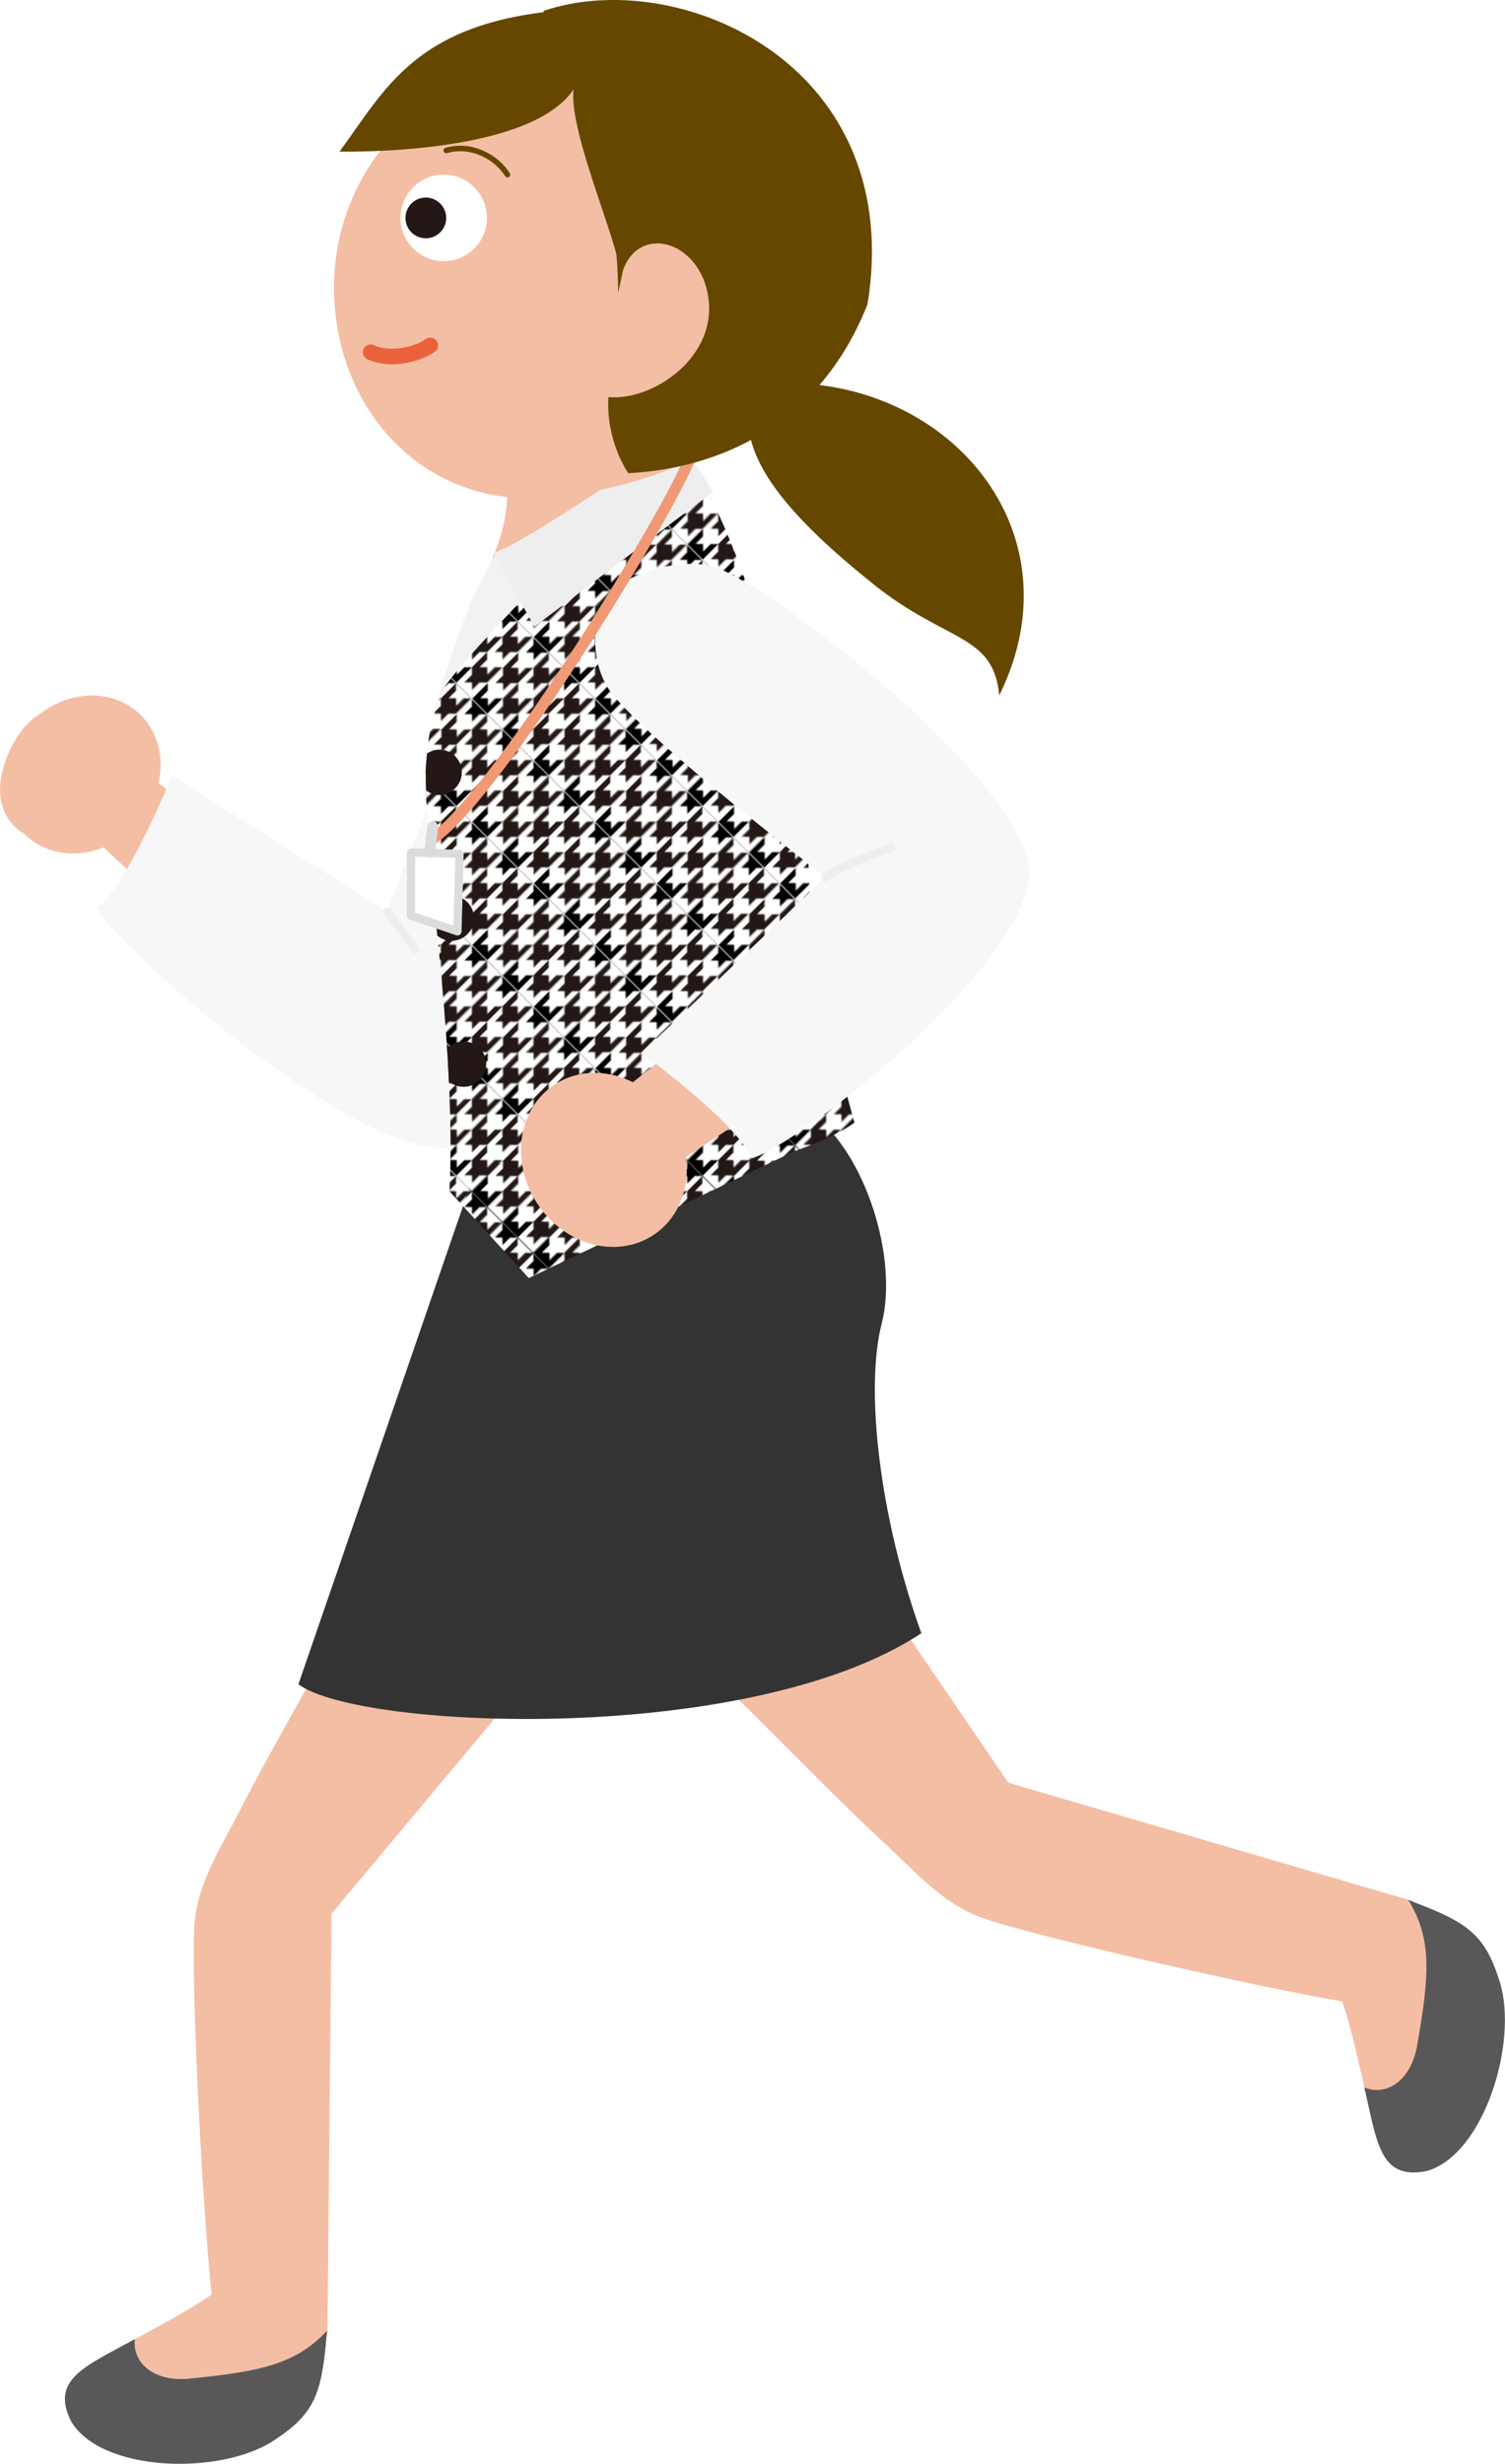 <svg id="_レイヤー_2" data-name="レイヤー_2" xmlns="http://www.w3.org/2000/svg" viewBox="0 0 193.91 317.3"><defs><pattern id="Unnamed_Pattern_1" data-name="Unnamed Pattern 1" x="0" y="0" width="65.34" height="65.34" patternTransform="rotate(-45 -6250.664 -2046.9) scale(.17)" patternUnits="userSpaceOnUse"><path class="cls-1" d="M0 0h65.34v65.34H0z"/><path d="M0 0h16.34v16.34H0z"/><path class="cls-8" d="M0 16.34h16.34v16.34H0z"/><path d="M0 32.67h16.34v16.34H0z"/><path class="cls-8" d="M0 49.01h16.34v16.34H0zM16.34 0l-4.01 4.08H4.31l4.01 4.09-4.01 4.08h8.02l4.01 4.09h16.33V0H16.34z"/><path class="cls-11" d="M32.67 0l-4.01 4.08h-8.01l4 4.09-4 4.08h8.01l4.01 4.09h16.34V0H32.67z"/><path class="cls-8" d="M49.01 0L45 4.08h-8.02l4.01 4.09-4.01 4.08H45l4.01 4.09h16.33V0H49.01z"/><path class="cls-11" d="M16.34 16.34l-4.01 4.08H4.31l4.01 4.08-4.01 4.09h8.02l4.01 4.08h16.33V16.34H16.34z"/><path class="cls-8" d="M32.67 16.34l-4.01 4.08h-8.01l4 4.08-4 4.09h8.01l4.01 4.08h16.34V16.34H32.67z"/><path class="cls-11" d="M49.01 16.34L45 20.42h-8.02l4.01 4.08-4.01 4.09H45l4.01 4.08h16.33V16.34H49.01z"/><path class="cls-8" d="M16.34 32.67l-4.01 4.09H4.31l4.01 4.08-4.01 4.08h8.02l4.01 4.09h16.33V32.67H16.34z"/><path class="cls-11" d="M32.67 32.67l-4.01 4.09h-8.01l4 4.08-4 4.08h8.01l4.01 4.09h16.34V32.67H32.67z"/><path class="cls-8" d="M49.01 32.67L45 36.76h-8.02l4.01 4.08-4.01 4.08H45l4.01 4.09h16.33V32.67H49.01z"/><path class="cls-11" d="M16.34 49.01l-4.01 4.08H4.31l4.01 4.09-4.01 4.08h8.02l4.01 4.09h16.33V49.01H16.34z"/><path class="cls-8" d="M32.67 49.01l-4.01 4.08h-8.01l4 4.09-4 4.08h8.01l4.01 4.09h16.34V49.01H32.67z"/><path class="cls-11" d="M49.01 49.01L45 53.09h-8.02l4.01 4.09-4.01 4.08H45l4.01 4.09h16.33V49.01H49.01z"/><path class="cls-1" d="M65.34 16.34zm-4 44.92h-8.02l4.01-4.08-4.01-4.09h8.02l4-4.08-4-4.09h-8.02l4.01-4.08-4.01-4.08h8.02l4-4.09-4-4.08h-8.02l4.01-4.09-4.01-4.08h8.02l4-4.08-4-4.09h-8.02l4.01-4.08-4.01-4.09h8.02l4-4.08H0v65.34h65.34l-4-4.08zm4-28.59zm0 16.34z"/><path d="M53.32 4.08l4.01 4.09-4.01 4.08h8.02l4 4.09V0l-4 4.08h-8.02z"/><path class="cls-8" d="M61.34 20.42h-8.02l4.01 4.08-4.01 4.09h8.02l4 4.08V16.34l-4 4.08z"/><path d="M61.34 36.76h-8.02l4.01 4.08-4.01 4.08h8.02l4 4.09V32.67l-4 4.09z"/><path class="cls-8" d="M61.34 53.09h-8.02l4.01 4.09-4.01 4.08h8.02l4 4.08V49.01l-4 4.08z"/></pattern><style>.cls-1,.cls-3{fill:none}.cls-3{stroke-linecap:round;stroke-linejoin:round;stroke-width:1.06px}.cls-8{fill:#fff}.cls-3{stroke:#eeeeef}.cls-9{fill:#664700}.cls-11{fill:#231815}.cls-12{fill:#f7f7f7}.cls-15{fill:#595757}.cls-16{fill:#f4bea4}</style></defs><g id="_レイヤー_1-2" data-name="レイヤー_1"><path class="cls-16" d="M19.21 99.91l-6.88 8.28 7.5 6.97 5.56-10.52-6.18-4.73z"/><path class="cls-12" d="M49.89 117.42L22.16 99.91s-5.84 14.35-9.73 17.02c3.16 5.59 35.51 34.05 46.69 30.64 11.19-3.4 25.78-51.56 25.78-58.37s-14.11-13.62-18.97-7.78c-4.86 5.84-16.05 35.99-16.05 35.99z"/><path class="cls-16" d="M3.36 107.61c3.85 3.56 10.22 2.91 14.24-1.44 4.01-4.35 4.14-10.75.3-14.31-3.85-3.55-10.22-2.91-14.23 1.44s-4.15 10.75-.3 14.3z"/><path class="cls-16" d="M11.16 91.56c2.52 1.64 4.83 3.11 1.52 5.41 1.22 2.07.34 3.72-1.54 4.3.86 1.69.31 2.7-1.88 3.67.17 3.2-3.19 3.39-5.26 2.78-2.29-.66-5.73-4-2.97-10.56 2.76-6.56 7.87-7.08 10.13-5.61z"/><path class="cls-3" d="M49.89 117.42l3.65 4.86"/><path class="cls-16" d="M24.48 306.32c9.68-.94 13.82-2.06 17.71-6.2l.52-53.67 29.91-35.75-23.21-11.41c-3.51 7.08-14.92 26.68-18.25 33.37-2.36 4.75-5.57 9.4-6.07 14.82-.56 5.88.84 35.08 2.18 48.01-3.16 2.17-7.21 4.27-9.87 5.74-.38 2.76 2.08 5.58 7.09 5.1z"/><path class="cls-15" d="M24.48 306.32c-5.01.48-7.46-2.33-7.09-5.1-6.35 3.51-10.96 5.15-8.22 10.61 3.91 6.57 19.14 6.95 25.98 2.54 5.27-3.4 6.28-5.89 6.91-13.39l.12-.87c-3.89 4.14-8.03 5.26-17.71 6.2z"/><path class="cls-16" d="M182.6 263.37c1.72-9.58 1.78-13.86-1.16-18.72l-51.52-15.07-26.29-38.49-17.28 19.25c5.87 5.31 21.64 21.6 27.18 26.62 3.93 3.56 7.53 7.91 12.61 9.87 5.51 2.13 34 8.7 46.8 10.92 1.24 3.63 2.16 8.1 2.85 11.06 2.55 1.11 5.93-.48 6.82-5.44z"/><path class="cls-15" d="M182.6 263.37c-.89 4.96-4.26 6.55-6.82 5.44 1.65 7.07 1.97 11.95 7.98 10.79 7.39-1.99 11.89-16.54 9.49-24.32-1.85-5.99-3.97-7.64-11.01-10.29l-.81-.35c2.94 4.86 2.88 9.15 1.16 18.72z"/><path d="M61.32 150.5l-22.87 66.4c7.79 5.84 58.13 8.03 80.26-6.57-5.35-14.84-7.3-31.37-5.11-39.88 2.19-8.52-2.19-22.13-9-27-11.43-.49-43.29 7.05-43.29 7.05z" fill="#333"/><path d="M61.08 76.56c-.99 2.18-5.32 14.02-5.6 17.95 3.52-4.63 12.47-16.1 24.18-29.44-5.67 2.81-11.47 5.2-16.16 6.69-.57 1.3-1.49 3.38-2.41 4.8z" fill="#f2f2f2"/><path d="M104.31 117.42c.56-14.12-6.54-44.72-16.18-59.49l-5.35 2.64C68.02 76.8 61.56 82.81 57.43 88.23c-4.14 8.03-2.06 17.27-2.06 21.52s3.41 26.89 2.54 43.66l10.22 11.18 34.25-16.34c3.54-1.27 6.22-2.56 7.71-3.68-1.05-3.6-5.99-22.39-5.79-27.17z" fill="url(#Unnamed_Pattern_1)"/><path class="cls-11" d="M59.49 99.2a2.898 2.898 0 00-3.14-2.65c-.5.04-.94.24-1.34.5-.15 1.64-.17 3.23-.12 4.74.55.4 1.22.63 1.94.58 1.6-.14 2.8-1.55 2.66-3.16zm-1.09 21.95c1.61-.13 2.8-1.54 2.66-3.15a2.904 2.904 0 00-3.14-2.66c-.81.07-1.51.46-2 1.03.13 1.26.27 2.65.43 4.14.56.44 1.28.7 2.05.64zm1.09 12.98c-.76.06-1.41.43-1.89.94.09 1.39.17 2.79.24 4.2.57.48 1.33.75 2.14.68 1.61-.13 2.8-1.54 2.65-3.15a2.913 2.913 0 00-3.14-2.67z"/><path class="cls-16" d="M64.73 58.81s2.08 5.34-1.24 12.96c4.69-1.49 10.49-3.88 16.16-6.69 2.02-2.3 4.09-4.63 6.26-7.02l-21.19.75z"/><path d="M87.34 56.38s-20.43 14.1-23.83 14.83l5.35 9.49L91.9 63.31l-4.56-6.93z" fill="#eeeeef"/><path class="cls-16" d="M80.24 140.41l6.89 9.39 9.29-6.05-9.59-8.6-6.59 5.26z"/><path class="cls-12" d="M106.37 112.96l-23.71 22.66s12.51 9.14 14.16 13.56c6.19-1.71 36.34-25.43 35.76-37.11-.59-11.68-34.25-37.51-40.86-39.16-2.7-.67-6.92-.23-10.71 1.7-5.49 2.79-5.08 10.73-2.43 14.35 4.48 6.13 27.78 23.99 27.78 23.99z"/><path class="cls-16" d="M84.17 159.06c4.74-3.11 5.74-9.97 2.22-15.32-3.51-5.35-10.2-7.16-14.94-4.06-4.74 3.11-5.74 9.97-2.22 15.32 3.51 5.36 10.2 7.17 14.94 4.06z"/><path class="cls-3" d="M106.37 112.96c1.64-1.38 8.46-3.81 8.46-3.81"/><path d="M89.17 58.2c-1.1 4.74-24.63 43.78-33.38 49.8" stroke="#f19975" stroke-width="1.42" stroke-linecap="round" stroke-linejoin="round" fill="none"/><path fill="#fff" stroke="#dbdcdc" stroke-width="1.06" stroke-linecap="round" stroke-linejoin="round" d="M58.94 119.94l-5.98-2.02-.01-8.13 6.26.17-.27 9.98z"/><path stroke-width="1.42" stroke="#dbdcdc" stroke-linecap="round" stroke-linejoin="round" fill="none" d="M55.73 106.48l-.36 3.28"/><path class="cls-16" d="M103.68 38.22c-.65 16.24-15.26 23.76-31.94 25.76-17.39 2.08-29.33-11.95-28.68-28.19.65-16.26 14.75-28.88 31.48-28.21 16.75.67 29.78 14.39 29.13 30.64z"/><path class="cls-9" d="M112.53 75.23C101.8 66.62 93.22 57.6 97.58 49.55c23.07-2.53 42.06 17.93 31.17 40-.77-7.99-6.78-6.75-16.22-14.32z"/><path class="cls-9" d="M111.74 39.29c.08-.47.16-.9.23-1.4C115.96 7.86 87.16-4.43 70.01 1.41l6.57 15.69s5.47 16.78 1.82 33.93c-.31 3.81 1.06 7.67 2.55 9.91 8.89-.46 23.79-4.15 30.78-21.64z"/><path class="cls-16" d="M80.28 34.78c2.24-6.23 10.57-3.52 11.07 4.39.48 7.92-8.99 13.46-14.53 11.66l3.46-16.05z"/><path d="M55.44 44.49c-2.14 1.44-5.57 1.88-7.68.87" stroke="#ea613b" stroke-width="2" stroke-linecap="round" stroke-linejoin="round" fill="none"/><path class="cls-9" d="M71.44 1.41c-18.03 1.82-21.8 10.1-27.7 18.12 1.64 0 24.58.36 30.16-8.03-.66 5.47 5.9 20.06 5.9 23.35C84.39 25 84.06 8.58 84.06 8.58L71.44 1.4z"/><path d="M65.39 22.5c-1.43-2.28-4.66-4.07-7.89-3.12" stroke="#664700" stroke-width=".71" stroke-linecap="round" stroke-linejoin="round" fill="none"/><path class="cls-8" d="M51.6 28.07c0 3.07 2.5 5.56 5.57 5.56s5.57-2.49 5.57-5.56-2.5-5.58-5.57-5.58-5.57 2.5-5.57 5.58z"/><path class="cls-11" d="M52.24 28.07c0 1.45 1.18 2.62 2.62 2.62s2.63-1.17 2.63-2.62-1.18-2.63-2.63-2.63-2.62 1.18-2.62 2.63z"/></g></svg>